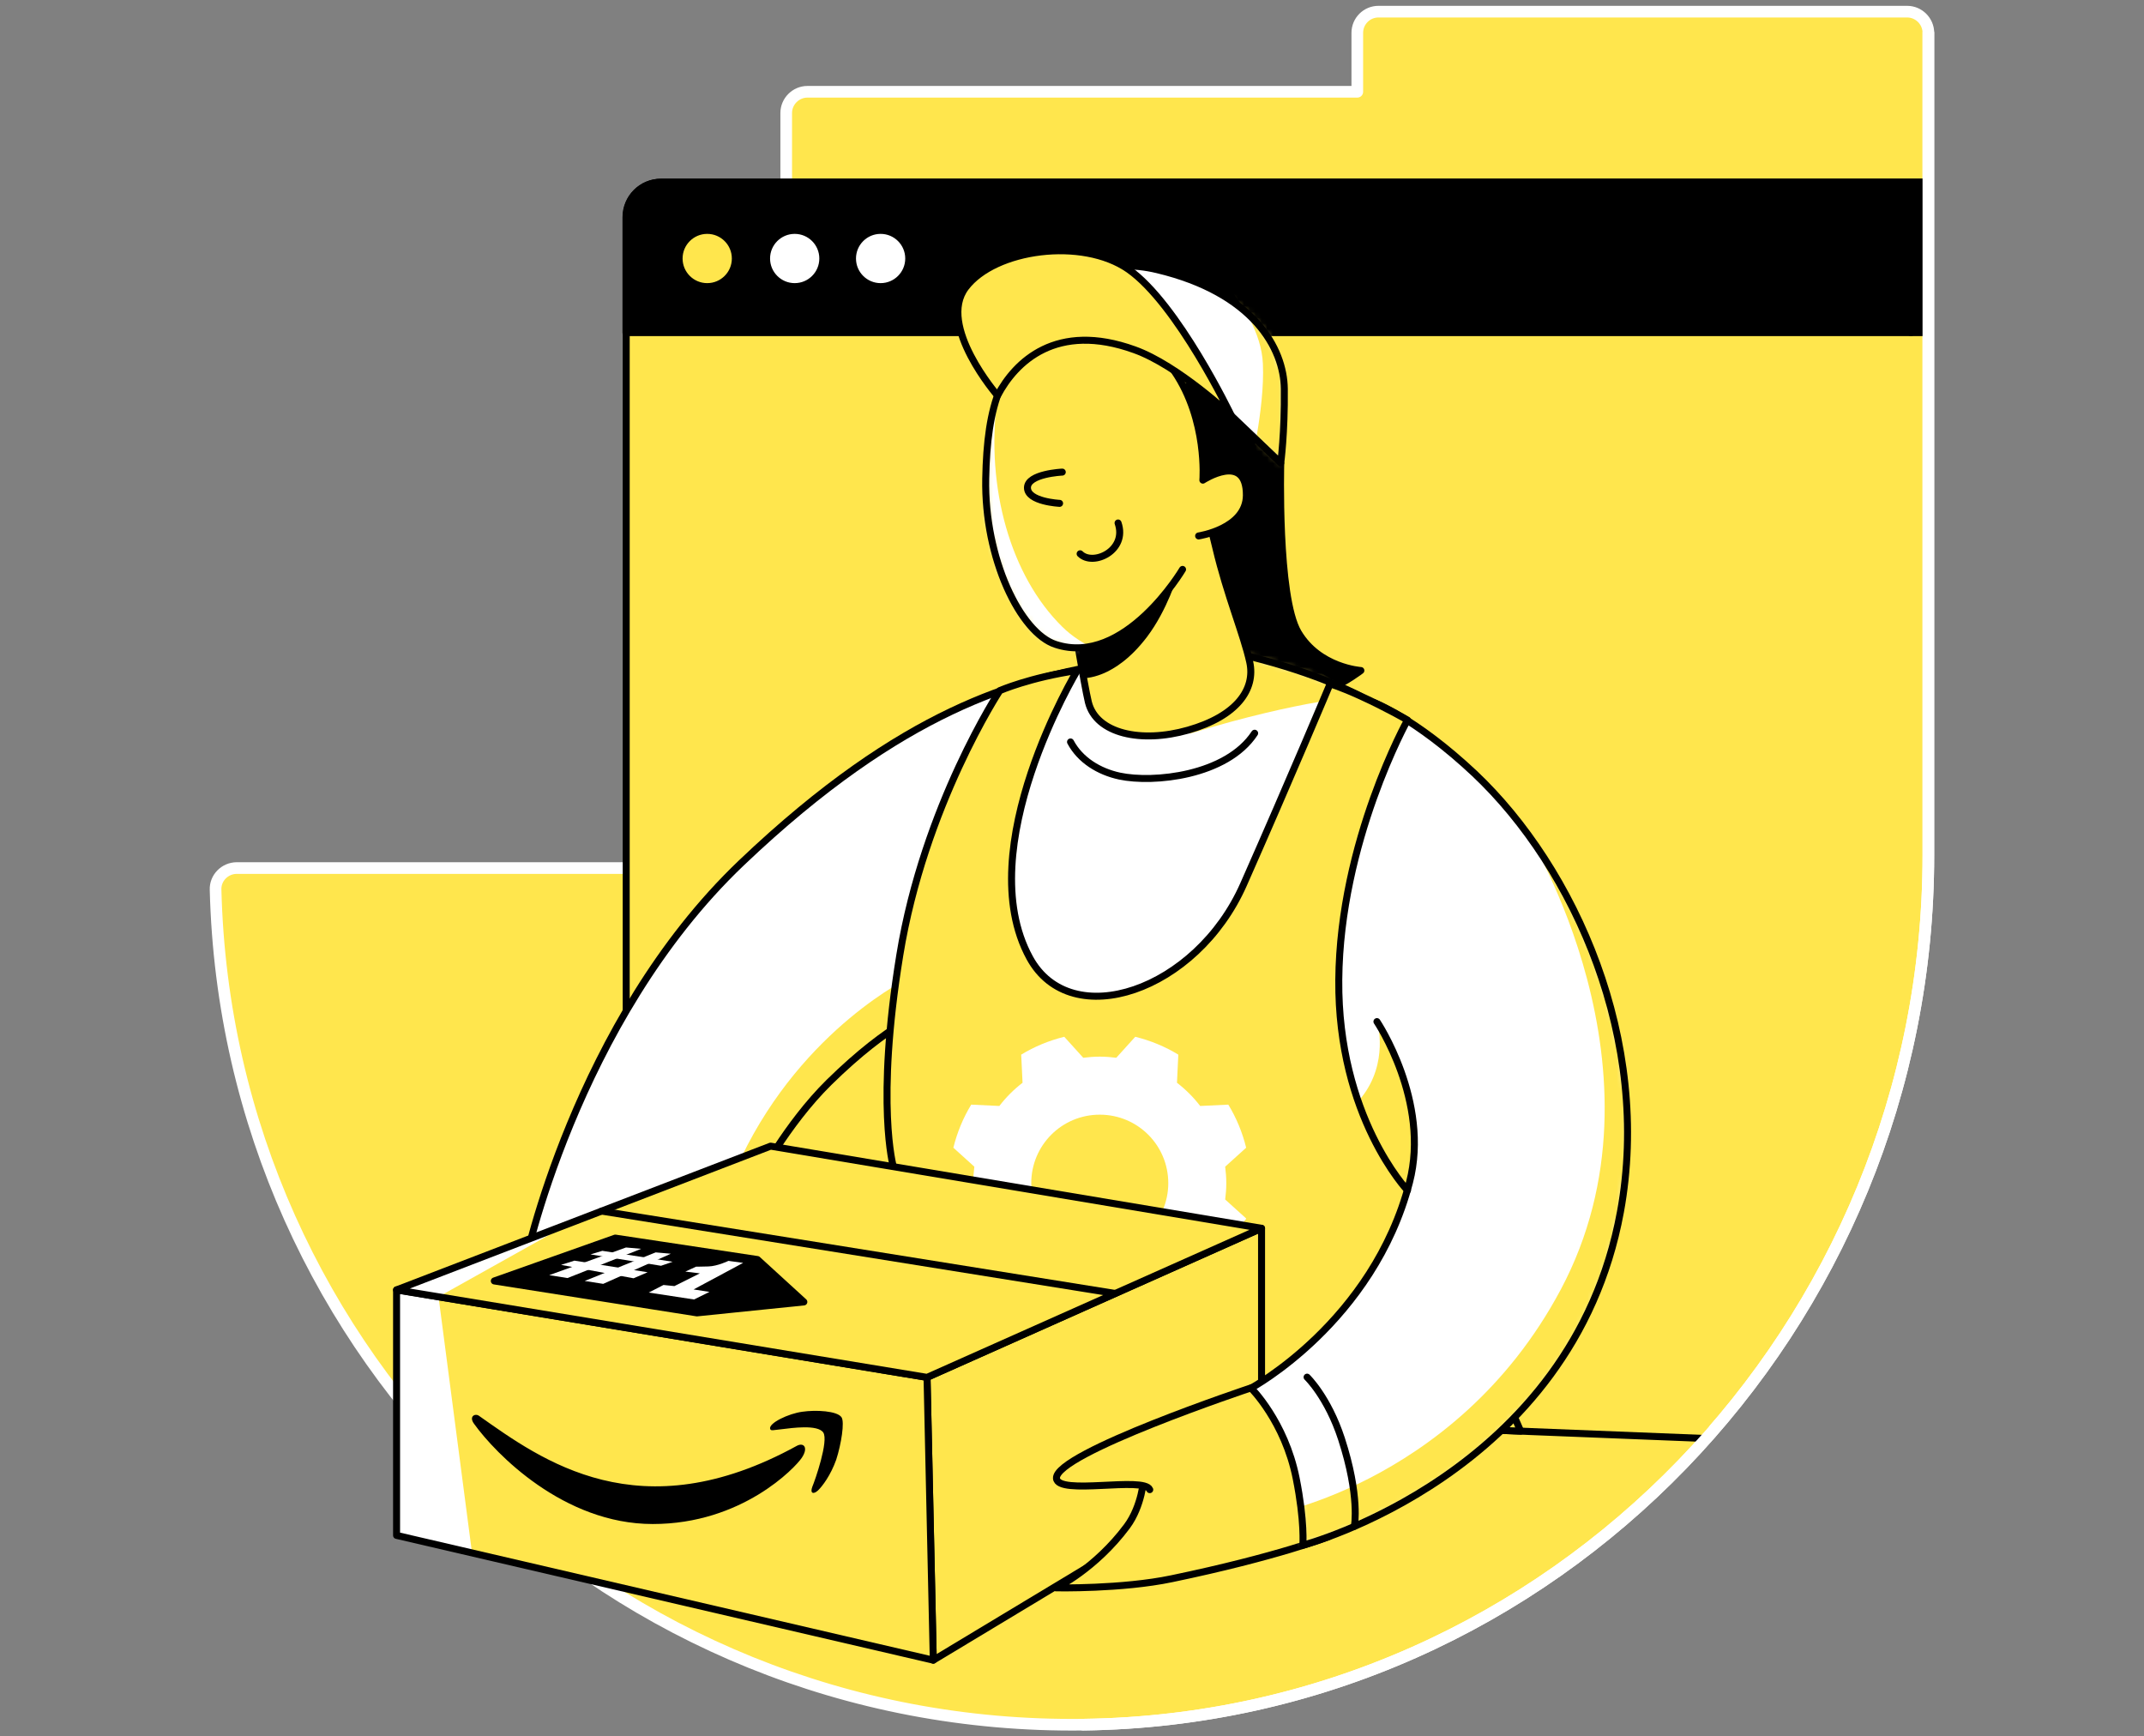 <svg width="368" height="298" viewBox="0 0 368 298" fill="none" xmlns="http://www.w3.org/2000/svg">
<rect x="0" y="0" width="368" height="298" fill="#808080" stroke="none"/>
<path d="M185.931 295.988C266.715 294.953 330.99 227.614 330.99 146.791V5.639C330.99 3.647 329.343 2 327.351 2H236.608C234.578 2 232.969 3.647 232.969 5.639V15.751H138.586C136.594 15.751 134.947 17.398 134.947 19.39V148.975H40.641C38.611 148.975 36.926 150.66 37.002 152.69C38.994 232.823 105.07 297.022 185.931 295.988Z" fill="#FFE64D" stroke="white" stroke-width="2" stroke-miterlimit="10" stroke-linecap="round" stroke-linejoin="round"/>
<path d="M293 246.885L107.483 239.527V37.279C107.483 33.946 110.164 31.265 113.497 31.265H331L328.002 57.082" fill="#FFE64D"/>
<path d="M293 246.885L107.483 239.527V37.279C107.483 33.946 110.164 31.265 113.497 31.265H331L328.002 57.082" stroke="black" stroke-width="1.2" stroke-miterlimit="10" stroke-linecap="round" stroke-linejoin="round"/>
<path d="M330.5 31.265V57.082H107.445V37.279C107.445 33.946 110.126 31.265 113.458 31.265H330.5Z" fill="black" stroke="black" stroke-width="1.2" stroke-miterlimit="10" stroke-linecap="round" stroke-linejoin="round"/>
<path d="M121.387 49.191C124.053 49.191 126.214 47.031 126.214 44.365C126.214 41.699 124.053 39.539 121.387 39.539C118.722 39.539 116.561 41.699 116.561 44.365C116.561 47.031 118.722 49.191 121.387 49.191Z" fill="#FFE64D" stroke="black" stroke-width="1.2" stroke-miterlimit="10" stroke-linecap="round" stroke-linejoin="round"/>
<path d="M136.403 49.191C139.068 49.191 141.229 47.031 141.229 44.365C141.229 41.699 139.068 39.539 136.403 39.539C133.737 39.539 131.576 41.699 131.576 44.365C131.576 47.031 133.737 49.191 136.403 49.191Z" fill="white" stroke="black" stroke-width="1.2" stroke-miterlimit="10" stroke-linecap="round" stroke-linejoin="round"/>
<path d="M151.15 49.191C153.816 49.191 155.976 47.031 155.976 44.365C155.976 41.699 153.816 39.539 151.15 39.539C148.485 39.539 146.324 41.699 146.324 44.365C146.324 47.031 148.485 49.191 151.15 49.191Z" fill="white" stroke="black" stroke-width="1.2" stroke-miterlimit="10" stroke-linecap="round" stroke-linejoin="round"/>
<path d="M236.34 120.553L245.418 125.877L237.604 134.687L236.34 120.553Z" fill="white"/>
<path d="M256.986 236.386L261.008 245.617L241.013 244.813L256.986 236.386Z" fill="#FFE64D" stroke="black" stroke-width="1.2" stroke-miterlimit="10" stroke-linecap="round" stroke-linejoin="round"/>
<path d="M219.83 79.49C219.83 79.49 219.217 102.435 222.818 108.525C226.419 114.616 233.582 115.075 233.582 115.075C233.582 115.075 224.58 122.162 214.429 121.281C204.279 120.4 199.605 108.448 199.605 108.448L191.217 69.722L209.22 64.781L219.83 79.49Z" fill="black" stroke="black" stroke-width="1.2" stroke-miterlimit="10" stroke-linecap="round" stroke-linejoin="round"/>
<path d="M159.118 236.386L160.19 284.918L216.536 250.98V210.798L159.118 236.386Z" fill="#FFE64D" stroke="black" stroke-width="1.2" stroke-miterlimit="10" stroke-linecap="round" stroke-linejoin="round"/>
<path d="M231.934 122.583L240.553 128.597L244.537 191.225L243.081 206.163L213.395 162.534L231.934 122.583Z" fill="white"/>
<path d="M196.311 253.738C196.311 253.738 196.043 258.411 193.438 261.935C187.999 269.251 181.258 272.507 181.258 272.507C181.258 272.507 192.557 272.737 201.138 270.936C219.371 267.144 228.104 263.697 228.104 263.697L224.35 251.516L213.395 242.131L196.311 253.738Z" fill="#FFE64D" stroke="black" stroke-width="1.2" stroke-miterlimit="10" stroke-linecap="round" stroke-linejoin="round"/>
<path d="M228.985 191.493C228.985 191.493 230.939 191.761 233.62 188.428C238.485 182.376 236.378 175.328 236.378 175.328C236.378 175.328 244 189.118 242.813 196.74C241.587 204.325 241.97 202.946 241.97 202.946C241.97 202.946 237.106 207.657 233.658 200.571C230.134 193.485 228.985 191.493 228.985 191.493Z" fill="#FFE64D"/>
<path d="M199.375 247.609L204.776 255.691L224.35 249.141L218.375 238.186L199.375 247.609Z" fill="#FFE64D"/>
<path d="M159.118 173.49C159.118 173.49 152.912 175.328 142.302 185.747C134.986 192.948 129.891 202.716 129.891 202.716L89.978 217.31C89.978 217.31 98.635 175.366 127.248 148.094C155.325 121.357 174.708 116.799 188.804 114.117C207.458 110.555 200.218 108.87 216.536 113.198C227.721 116.186 233.543 119.518 233.543 119.518L211.059 178.967L159.118 173.49Z" fill="white"/>
<path d="M127.248 198.617C137.973 176.324 156.36 167.629 156.36 167.629V177.09L136.173 198.617H127.248Z" fill="#FFE64D"/>
<mask id="mask0" mask-type="alpha" maskUnits="userSpaceOnUse" x="89" y="110" width="145" height="108">
<path d="M159.118 173.49C159.118 173.49 152.912 175.328 142.302 185.747C134.986 192.948 129.891 202.716 129.891 202.716L89.978 217.31C89.978 217.31 98.635 175.366 127.248 148.094C155.325 121.357 174.708 116.799 188.804 114.117C207.458 110.555 200.218 108.87 216.536 113.198C227.721 116.186 233.543 119.518 233.543 119.518L211.059 178.967L159.118 173.49Z" fill="white"/>
</mask>
<g mask="url(#mask0)">
<path d="M204.585 125.8C200.18 127.141 215.004 108.563 215.004 108.563L233.582 119.518C233.543 119.518 223.584 120.016 204.585 125.8Z" fill="#FFE64D"/>
</g>
<path d="M159.118 173.49C159.118 173.49 152.912 175.328 142.302 185.747C134.986 192.948 129.891 202.716 129.891 202.716L89.978 217.31C89.978 217.31 98.635 175.366 127.248 148.094C155.325 121.357 174.708 116.799 188.804 114.117C207.458 110.555 200.218 108.87 216.536 113.198C227.721 116.186 233.543 119.518 233.543 119.518L211.059 178.967L159.118 173.49Z" stroke="black" stroke-width="1.2" stroke-miterlimit="10" stroke-linecap="round" stroke-linejoin="round"/>
<path d="M236.34 175.328C236.34 175.328 245.533 189.041 241.932 202.908C235.688 226.925 214.736 238.224 214.736 238.224C214.736 238.224 220.52 243.932 222.473 253.699C223.967 261.169 223.623 265.191 223.623 265.191C223.623 265.191 269.818 253.125 278.13 208.002C283.531 178.622 270.316 149.013 253.117 132.772C242.89 123.157 235.765 120.553 235.765 120.553" fill="white"/>
<mask id="mask1" mask-type="alpha" maskUnits="userSpaceOnUse" x="214" y="120" width="66" height="146">
<path d="M236.34 175.328C236.34 175.328 245.533 189.041 241.932 202.908C235.688 226.925 214.736 238.224 214.736 238.224C214.736 238.224 220.52 243.932 222.473 253.699C223.967 261.169 223.623 265.191 223.623 265.191C223.623 265.191 269.818 253.125 278.13 208.002C283.531 178.622 270.316 149.013 253.117 132.772C242.89 123.157 235.765 120.553 235.765 120.553" fill="white"/>
</mask>
<g mask="url(#mask1)">
<path d="M218.949 259.752C214.736 260.403 249.478 255.921 267.903 221.294C287.744 183.985 262.08 142.884 262.08 142.884C262.08 142.884 292.111 167.016 278.13 215.471C269.971 243.74 239.749 259.062 227.798 264.08C215.157 269.404 218.298 265.038 218.949 259.752Z" fill="#FFE64D"/>
</g>
<path d="M236.34 175.328C236.34 175.328 245.533 189.041 241.932 202.908C235.688 226.925 214.736 238.224 214.736 238.224C214.736 238.224 220.52 243.932 222.473 253.699C223.967 261.169 223.623 265.191 223.623 265.191C223.623 265.191 269.818 253.125 278.13 208.002C283.531 178.622 270.316 149.013 253.117 132.772C242.89 123.157 235.765 120.553 235.765 120.553" stroke="black" stroke-width="1.2" stroke-miterlimit="10" stroke-linecap="round" stroke-linejoin="round"/>
<path d="M153.334 200.226C153.334 200.226 150.269 189.539 154.444 163.914C158.62 138.249 171.605 118.523 171.605 118.523C171.605 118.523 176.776 116.263 184.897 115.075C184.897 115.075 166.472 145.566 176.738 164.373C183.824 177.397 205.351 170.081 213.434 151.809C221.516 133.538 228.296 117.373 228.296 117.373C228.296 117.373 229.981 117.833 233.582 119.48C238.178 121.587 241.587 123.579 241.587 123.579C241.587 123.579 229.981 144.416 229.79 168.165C229.598 191.646 241.587 204.287 241.587 204.287" fill="#FFE64D"/>
<path d="M153.334 200.226C153.334 200.226 150.269 189.539 154.444 163.914C158.62 138.249 171.605 118.523 171.605 118.523C171.605 118.523 176.776 116.263 184.897 115.075C184.897 115.075 166.472 145.566 176.738 164.373C183.824 177.397 205.351 170.081 213.434 151.809C221.516 133.538 228.296 117.373 228.296 117.373C228.296 117.373 229.981 117.833 233.582 119.48C238.178 121.587 241.587 123.579 241.587 123.579C241.587 123.579 229.981 144.416 229.79 168.165C229.598 191.646 241.587 204.287 241.587 204.287" stroke="black" stroke-width="1.2" stroke-miterlimit="10" stroke-linecap="round" stroke-linejoin="round"/>
<path d="M174.094 58.576C174.094 58.576 181.602 42.22 198.609 46.28C215.157 50.225 220.366 59.802 220.443 66.735C220.52 74.396 219.83 79.452 219.83 79.452L203.589 63.938L174.094 58.576Z" fill="white"/>
<mask id="mask2" mask-type="alpha" maskUnits="userSpaceOnUse" x="174" y="45" width="47" height="35">
<path d="M174.094 58.576C174.094 58.576 181.602 42.22 198.609 46.28C215.157 50.225 220.366 59.802 220.443 66.735C220.52 74.396 219.83 79.452 219.83 79.452L203.589 63.938L174.094 58.576Z" fill="white"/>
</mask>
<g mask="url(#mask2)">
<path d="M214.429 80.984C214.429 80.984 217.111 70.259 216.766 62.445C216.306 51.796 203.474 41.952 203.474 41.952L222.55 56.009V82.631L214.429 80.984Z" fill="#FFE64D"/>
</g>
<path d="M174.094 58.576C174.094 58.576 181.602 42.22 198.609 46.28C215.157 50.225 220.366 59.802 220.443 66.735C220.52 74.396 219.83 79.452 219.83 79.452L203.589 63.938L174.094 58.576Z" stroke="black" stroke-width="1.2" stroke-miterlimit="10" stroke-linecap="round" stroke-linejoin="round"/>
<path d="M183.977 104.58C183.977 104.58 186.084 117.527 186.812 120.514C188.152 125.915 195.89 127.601 203.934 125.302C212.246 122.928 215.54 118.331 214.506 113.62C213.472 108.908 210.599 102.128 208.684 94.008C206.309 83.972 206.347 88.645 206.347 88.645L183.977 104.58Z" fill="#FFE64D" stroke="black" stroke-width="1.2" stroke-miterlimit="10" stroke-linecap="round" stroke-linejoin="round"/>
<path d="M205.734 91.978C205.734 91.978 213.893 90.752 213.931 85.006C213.97 77.498 206.462 82.401 206.462 82.401C206.462 82.401 207.305 72.136 201.597 63.747C195.315 54.477 187.54 53.443 180.989 56.776C171.758 61.487 169.422 69.723 169.192 82.133C168.924 95.885 175.167 108.64 181.181 110.594C193.055 114.501 202.976 97.723 202.976 97.723" fill="#FFE64D"/>
<mask id="mask3" mask-type="alpha" maskUnits="userSpaceOnUse" x="169" y="55" width="45" height="57">
<path d="M205.734 91.978C205.734 91.978 213.893 90.752 213.931 85.006C213.97 77.498 206.462 82.401 206.462 82.401C206.462 82.401 207.305 72.136 201.597 63.747C195.315 54.477 187.54 53.443 180.989 56.776C171.758 61.487 169.422 69.723 169.192 82.133C168.924 95.885 175.167 108.64 181.181 110.594C193.055 114.501 202.976 97.723 202.976 97.723" fill="#FFE64D"/>
</mask>
<g mask="url(#mask3)">
<path d="M171.145 68.688C169.192 83.665 173.443 98.834 182.33 107.567C189.148 114.309 200.486 113.849 200.486 113.849C200.486 113.849 174.784 120.514 169.843 97.608C166.28 81.252 171.145 68.688 171.145 68.688Z" fill="white"/>
</g>
<path d="M205.734 91.978C205.734 91.978 213.893 90.752 213.931 85.006C213.97 77.498 206.462 82.401 206.462 82.401C206.462 82.401 207.305 72.136 201.597 63.747C195.315 54.477 187.54 53.443 180.989 56.776C171.758 61.487 169.422 69.723 169.192 82.133C168.924 95.885 175.167 108.64 181.181 110.594C193.055 114.501 202.976 97.723 202.976 97.723" stroke="black" stroke-width="1.2" stroke-miterlimit="10" stroke-linecap="round" stroke-linejoin="round"/>
<path d="M171.222 67.884C171.222 67.884 160.803 55.895 165.744 49.345C170.762 42.718 185.778 40.726 193.668 46.204C202.134 52.102 211.327 71.293 211.327 71.293C211.327 71.293 202.21 62.713 194.741 60.032C181.296 55.167 174.286 62.1 171.222 67.884Z" fill="#FFE64D" stroke="black" stroke-width="1.2" stroke-miterlimit="10" stroke-linecap="round" stroke-linejoin="round"/>
<path d="M182.33 81.022C182.33 81.022 176.354 81.291 176.354 83.704C176.354 86.117 181.87 86.385 181.87 86.385" stroke="black" stroke-width="1.2" stroke-miterlimit="10" stroke-linecap="round" stroke-linejoin="round"/>
<path d="M185.395 95.042C187.616 97.264 193.553 94.467 191.906 89.756" stroke="black" stroke-width="1.2" stroke-miterlimit="10" stroke-linecap="round" stroke-linejoin="round"/>
<path d="M159.118 236.386L68.068 221.37V263.505L160.19 284.918L159.118 236.386Z" fill="#FFE64D"/>
<path d="M81.015 266.493L75.269 222.558L68.068 221.37V263.505L81.015 266.493Z" fill="white"/>
<path d="M159.118 236.386L68.068 221.37V263.505L160.19 284.918L159.118 236.386Z" stroke="black" stroke-width="1.2" stroke-miterlimit="10" stroke-linecap="round" stroke-linejoin="round"/>
<path d="M214.736 238.186C214.736 238.186 181.066 249.409 181.334 253.699C181.526 256.725 196.426 253.316 197.345 255.653" fill="#FFE64D"/>
<path d="M214.736 238.186C214.736 238.186 181.066 249.409 181.334 253.699C181.526 256.725 196.426 253.316 197.345 255.653" stroke="black" stroke-width="1.2" stroke-miterlimit="10" stroke-linecap="round" stroke-linejoin="round"/>
<path d="M210.484 203.061C210.484 202.103 210.407 201.145 210.292 200.226L213.893 196.97C213.242 194.327 212.208 191.837 210.829 189.577L206.002 189.807C204.853 188.313 203.513 186.973 202.019 185.824L202.248 180.997C199.988 179.618 197.499 178.584 194.856 177.933L191.6 181.534C190.68 181.419 189.723 181.342 188.765 181.342C187.808 181.342 186.85 181.419 185.931 181.534L182.675 177.933C180.032 178.584 177.542 179.618 175.282 180.997L175.512 185.824C174.018 186.973 172.677 188.313 171.528 189.807L166.702 189.577C165.323 191.837 164.289 194.327 163.637 196.97L167.238 200.226C167.123 201.145 167.047 202.103 167.047 203.061C167.047 204.018 167.123 204.976 167.238 205.895L163.637 209.151C164.289 211.794 165.323 214.284 166.702 216.544L171.528 216.314C172.677 217.808 174.018 219.149 175.512 220.298L175.282 225.124C177.542 226.503 213.242 211.794 213.893 209.113L210.292 205.857C210.407 204.938 210.484 204.018 210.484 203.061ZM188.765 214.82C182.253 214.82 177.006 209.572 177.006 203.061C177.006 196.549 182.253 191.301 188.765 191.301C195.277 191.301 200.525 196.549 200.525 203.061C200.525 209.534 195.239 214.82 188.765 214.82Z" fill="white"/>
<path d="M68.068 221.37L132.266 196.702L216.536 210.798L159.118 236.386L68.068 221.37Z" fill="#FFE64D"/>
<path d="M75.269 222.558L97.945 209.879L68.068 221.371L75.269 222.558Z" fill="white"/>
<path d="M68.068 221.37L132.266 196.702L216.536 210.798L159.118 236.386L68.068 221.37Z" stroke="black" stroke-width="1.2" stroke-miterlimit="10" stroke-linecap="round" stroke-linejoin="round"/>
<path d="M103.27 207.849L191.408 221.983" stroke="black" stroke-width="1.2" stroke-miterlimit="10" stroke-linecap="round" stroke-linejoin="round"/>
<path d="M84.845 219.838L105.606 212.484L130.006 216.161L137.973 223.439L119.626 225.316L84.845 219.838Z" fill="black" stroke="black" stroke-width="1.2" stroke-miterlimit="10" stroke-linecap="round" stroke-linejoin="round"/>
<path d="M185.203 111.283L185.892 116.377C185.892 116.377 191.255 116.722 196.886 109.291C200.41 104.618 202.095 98.796 202.095 98.796C202.095 98.796 196.081 107.108 192.174 108.985C187.846 111.053 185.203 111.283 185.203 111.283Z" fill="black"/>
<path d="M136.824 248.107C109.743 263.007 92.965 250.558 82.202 242.974C81.551 242.515 80.401 243.089 81.397 244.391C84.998 249.409 96.719 261.552 112.041 261.552C127.363 261.552 136.518 251.861 137.629 250.175C138.778 248.452 137.973 247.532 136.824 248.107ZM144.447 243.242C143.719 242.131 140.042 241.94 137.705 242.285C135.369 242.591 131.883 244.238 132.189 245.234C132.342 245.617 132.649 245.426 134.258 245.272C135.867 245.081 140.348 244.43 141.306 245.847C142.263 247.264 139.888 254.083 139.429 255.155C139.007 256.266 139.582 256.534 140.386 255.806C141.153 255.078 142.57 253.201 143.527 250.52C144.408 247.801 144.983 244.047 144.447 243.242Z" fill="black"/>
<path d="M94.268 218.842L107.445 214.093L110.049 214.322L97.409 219.34L94.268 218.842Z" fill="white"/>
<path d="M100.358 219.838L112.539 214.935L115.144 215.165L103.537 220.336L100.358 219.838Z" fill="white"/>
<path d="M101.354 215.28L103.384 214.667L115.45 216.544L113.458 217.233L101.354 215.28Z" fill="white"/>
<path d="M96.298 217.08L98.596 216.353L111.16 218.344L108.747 219.379L96.298 217.08Z" fill="white"/>
<path d="M119.472 217.387C119.472 217.387 120.353 217.387 121.579 217.348C123.15 217.31 125.027 216.391 125.027 216.391L127.555 216.735L119.051 221.294L121.771 221.715L119.128 223.017L111.352 221.83L113.88 220.528L115.757 220.719L120.124 218.536L117.634 218.229L119.472 217.387Z" fill="white"/>
<path d="M232.471 261.935C232.471 261.935 233.467 256.802 230.249 246.919C227.912 239.757 224.35 236.347 224.35 236.347" stroke="black" stroke-width="1.2" stroke-miterlimit="10" stroke-linecap="round" stroke-linejoin="round"/>
<path d="M183.747 127.333C185.394 130.435 188.612 132.427 192.174 133.193C197.92 134.419 210.522 133.193 215.349 125.839" stroke="black" stroke-width="1.2" stroke-miterlimit="10" stroke-linecap="round" stroke-linejoin="round"/>
<path d="M185.931 295.988C266.715 294.953 330.99 227.614 330.99 146.791V5.639" stroke="white" stroke-width="2" stroke-miterlimit="10" stroke-linecap="round" stroke-linejoin="round"/>
</svg>

